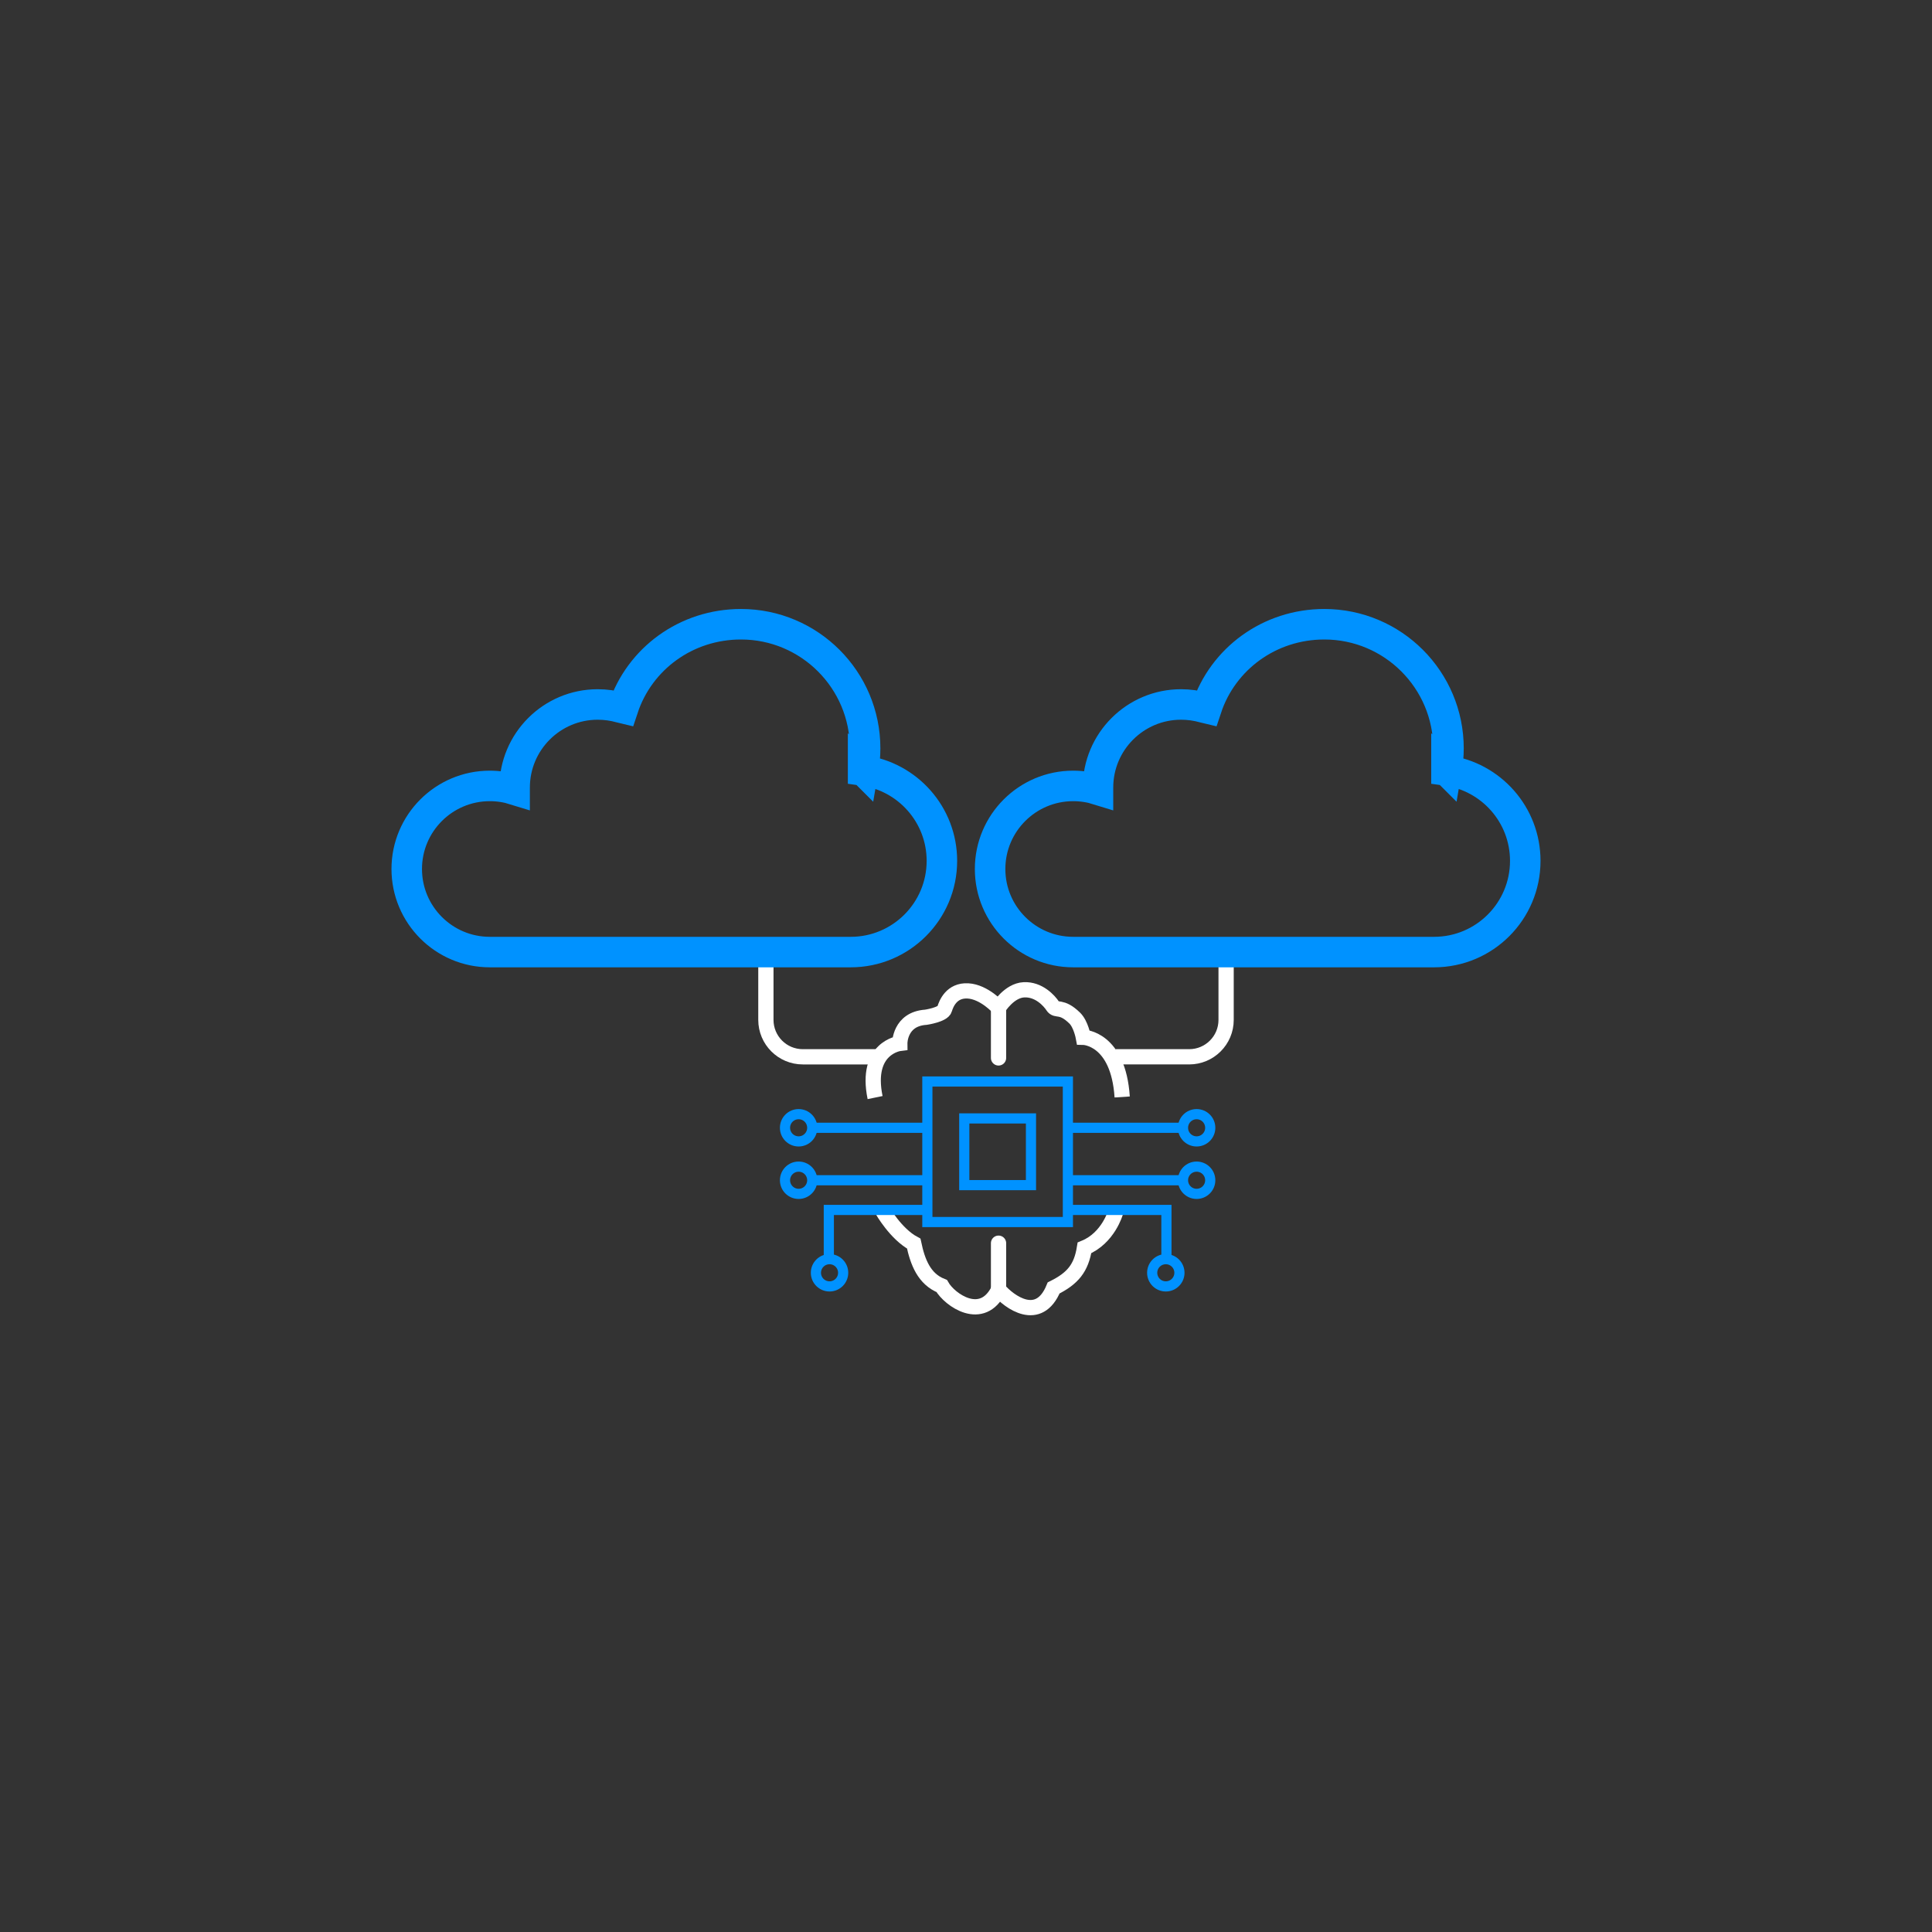 <?xml version="1.0" encoding="UTF-8"?>
<svg id="Layer_1" data-name="Layer 1" xmlns="http://www.w3.org/2000/svg" viewBox="0 0 190 190">
  <rect x="0" y="0" width="190" height="190" fill="#333333" stroke="none"/>
  <defs>
    <style>
      .cls-1 {
        stroke-linecap: round;
      }

      .cls-1, .cls-2 {
        stroke: #fff;
        stroke-width: 1.5px;
      }

      .cls-1, .cls-2, .cls-3, .cls-4, .cls-5 {
        fill: none;
      }

      .cls-1, .cls-2, .cls-3, .cls-5 {
        stroke-miterlimit: 10;
      }

      .cls-3 {
        stroke-width: 3px;
      }

      .cls-3, .cls-5 {
        stroke: #0092ff;
      }

      .cls-4 {
        stroke-width: 0px;
      }
    </style>
  </defs>
  <rect class="cls-4" width="190" height="190"/>
  <g>
    <g>
      <path class="cls-2" d="M86.18,103.93h-7.23c-2.01,0-3.63-1.63-3.63-3.63v-7.02"/>
      <path class="cls-2" d="M120.58,93.28v7.02c0,2.01-1.63,3.63-3.63,3.63h-7.24"/>
      <g>
        <path class="cls-3" d="M84.89,75.74c.12-.69.19-1.41.19-2.14,0-6.74-5.47-12.21-12.21-12.21-5.4,0-9.98,3.4-11.59,8.26l-.25-.06c-.71-.2-1.47-.31-2.25-.31-4.51,0-8.17,3.66-8.17,8.17v.21c-.77-.24-1.59-.37-2.44-.37-4.51,0-8.17,3.66-8.17,8.17s3.66,8.17,8.17,8.17h35.49c4.96,0,8.97-4.02,8.97-8.97,0-4.54-3.37-8.29-7.75-8.89v-.04Z"/>
        <path class="cls-3" d="M142.26,75.74c.12-.69.19-1.41.19-2.14,0-6.74-5.47-12.21-12.21-12.21-5.4,0-9.98,3.4-11.59,8.26l-.25-.06c-.71-.2-1.47-.31-2.25-.31-4.51,0-8.17,3.66-8.17,8.17v.21c-.77-.24-1.59-.37-2.44-.37-4.51,0-8.17,3.66-8.17,8.17s3.66,8.17,8.17,8.17h35.49c4.96,0,8.97-4.02,8.97-8.97,0-4.54-3.37-8.29-7.75-8.89v-.04Z"/>
      </g>
    </g>
    <path class="cls-2" d="M86.06,107.94c-1.01-4.92,2.43-5.33,2.43-5.33,0,0-.03-2.4,2.57-2.57,0,0,1.67-.25,1.83-.79s.69-1.89,2.3-1.8,3.01,1.66,3.01,1.66c0,0,1.04-1.7,2.5-1.77s2.49,1.07,2.84,1.61.82-.13,2.15,1.17c.61.59.85,1.89.85,1.89,0,0,3.44.06,3.82,5.87"/>
    <path class="cls-2" d="M109.71,119.22s-.71,2.54-3.06,3.5c-.32,1.99-1.14,3-3.03,3.94-1.45,3.53-4.37,1.39-5.41.16-1.61,3.28-4.81,1.04-5.6-.35-1.74-.69-2.37-2.37-2.75-4.17-1.77-.95-3.09-3.28-3.09-3.28"/>
    <g>
      <g>
        <g>
          <line class="cls-5" x1="105.22" y1="116.07" x2="116.54" y2="116.07"/>
          <circle class="cls-5" cx="117.68" cy="116.07" r="1.34"/>
          <circle class="cls-5" cx="114.65" cy="125.17" r="1.34"/>
          <polyline class="cls-5" points="114.71 123.84 114.71 118.99 105.34 118.99"/>
        </g>
        <g>
          <line class="cls-5" x1="105.14" y1="110.91" x2="116.54" y2="110.91"/>
          <circle class="cls-5" cx="117.68" cy="110.91" r="1.34"/>
        </g>
      </g>
      <g>
        <g>
          <line class="cls-5" x1="91" y1="116.07" x2="79.91" y2="116.07"/>
          <circle class="cls-5" cx="78.54" cy="116.07" r="1.34"/>
          <circle class="cls-5" cx="81.58" cy="125.17" r="1.34"/>
          <polyline class="cls-5" points="81.51 123.84 81.51 118.99 90.88 118.99"/>
        </g>
        <g>
          <line class="cls-5" x1="91.08" y1="110.91" x2="79.91" y2="110.91"/>
          <circle class="cls-5" cx="78.54" cy="110.91" r="1.34"/>
        </g>
      </g>
    </g>
    <g>
      <rect class="cls-5" x="94.83" y="109.99" width="6.56" height="6.56"/>
      <rect class="cls-5" x="91.2" y="106.36" width="13.82" height="13.82"/>
    </g>
    <line class="cls-1" x1="98.2" y1="99.1" x2="98.2" y2="104.04"/>
    <line class="cls-1" x1="98.2" y1="122.26" x2="98.2" y2="126.82"/>
  </g>
</svg>